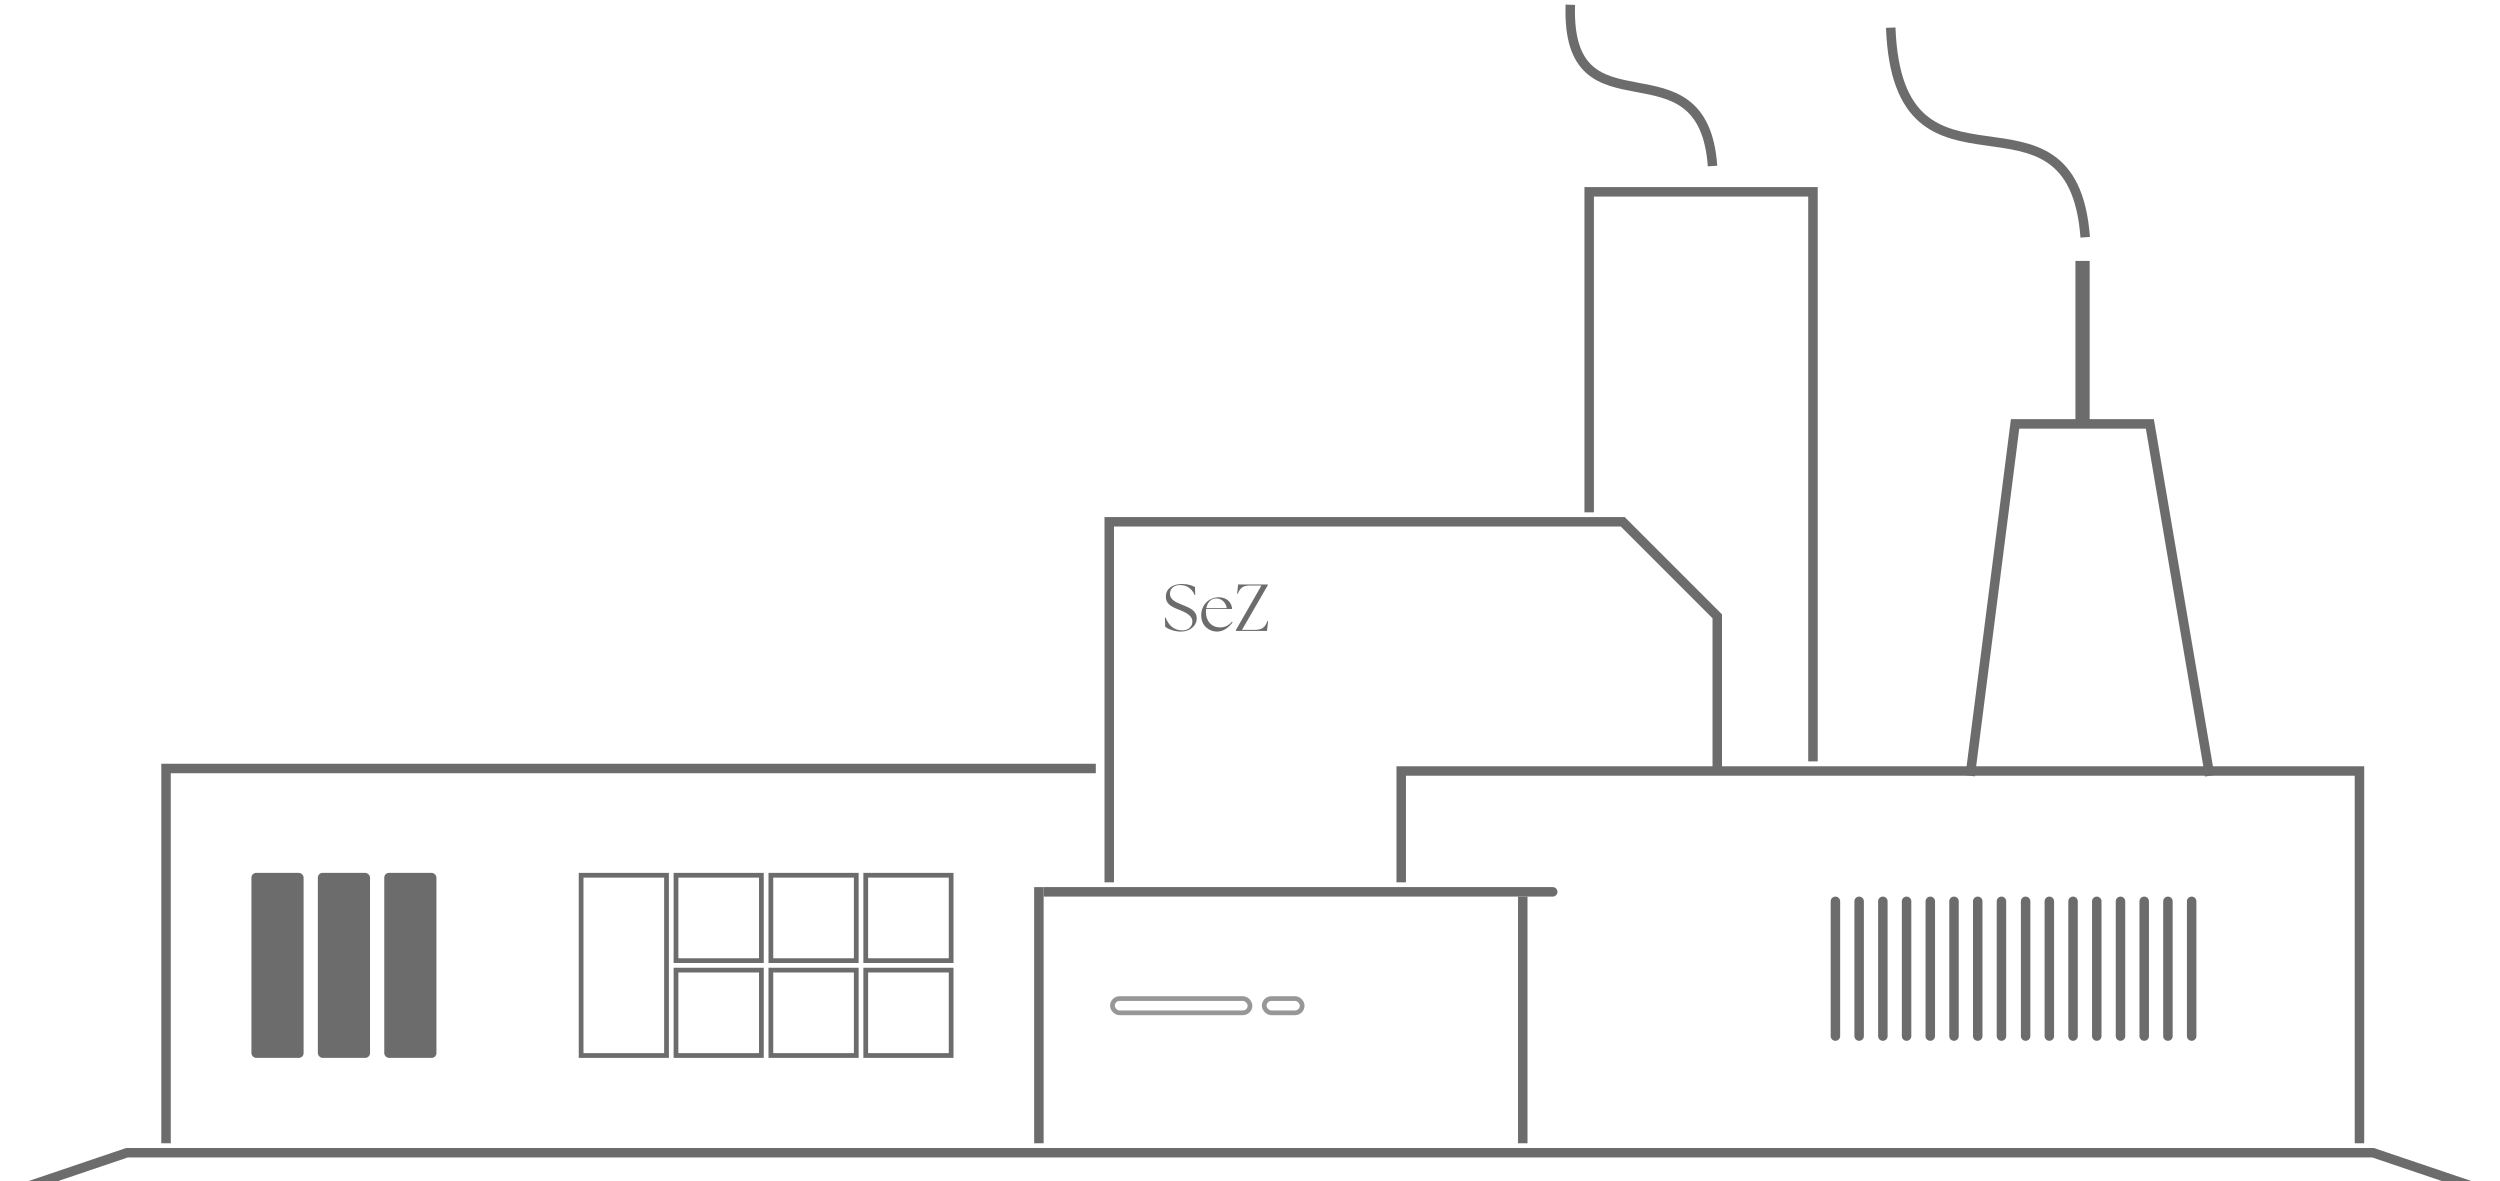 <svg width="527" height="249" viewBox="0 0 527 249" fill="none" xmlns="http://www.w3.org/2000/svg">
<g opacity="0.7">
<line x1="219" y1="241" x2="219" y2="187" stroke="#2E2E2E" stroke-width="2"/>
<path d="M327.312 189C327.865 189 328.312 188.552 328.312 188C328.312 187.448 327.865 187 327.312 187V188V189ZM220 188V189H327.312V188V187H220V188Z" fill="#2E2E2E"/>
<line x1="321" y1="189" x2="321" y2="241" stroke="#2E2E2E" stroke-width="2"/>
<path d="M233.828 186V109M234.5 110H342.078L362 129.922V162.531M295.375 186V162.531H362M497.375 241V162.531H362" stroke="#2E2E2E" stroke-width="2"/>
<path d="M382.172 160.5V40.438H335V108" stroke="#2E2E2E" stroke-width="2"/>
<path d="M415.312 163.531L424.781 89.359H453.188L465.812 163.531" stroke="#2E2E2E" stroke-width="2"/>
<path d="M439 89L439 55" stroke="#2E2E2E" stroke-width="3"/>
<path d="M361 35C359.002 7 330.026 30 331.025 1" stroke="#2E2E2E" stroke-width="2"/>
<path d="M439.562 50.016C436.829 13.626 400.11 46.859 398.565 5.828" stroke="#2E2E2E" stroke-width="2"/>
<path d="M386.906 218.406V190" stroke="#2E2E2E" stroke-width="2" stroke-linecap="round"/>
<path d="M391.906 218.406V190" stroke="#2E2E2E" stroke-width="2" stroke-linecap="round"/>
<path d="M396.906 218.406V190" stroke="#2E2E2E" stroke-width="2" stroke-linecap="round"/>
<path d="M401.906 218.406V190" stroke="#2E2E2E" stroke-width="2" stroke-linecap="round"/>
<path d="M406.906 218.406V190" stroke="#2E2E2E" stroke-width="2" stroke-linecap="round"/>
<path d="M411.906 218.406V190" stroke="#2E2E2E" stroke-width="2" stroke-linecap="round"/>
<path d="M416.906 218.406V190" stroke="#2E2E2E" stroke-width="2" stroke-linecap="round"/>
<path d="M421.906 218.406V190" stroke="#2E2E2E" stroke-width="2" stroke-linecap="round"/>
<path d="M427 218.406V190" stroke="#2E2E2E" stroke-width="2" stroke-linecap="round"/>
<path d="M432 218.406V190" stroke="#2E2E2E" stroke-width="2" stroke-linecap="round"/>
<path d="M437 218.406V190" stroke="#2E2E2E" stroke-width="2" stroke-linecap="round"/>
<path d="M442 218.406V190" stroke="#2E2E2E" stroke-width="2" stroke-linecap="round"/>
<path d="M447 218.406V190" stroke="#2E2E2E" stroke-width="2" stroke-linecap="round"/>
<path d="M452 218.406V190" stroke="#2E2E2E" stroke-width="2" stroke-linecap="round"/>
<path d="M457 218.406V190" stroke="#2E2E2E" stroke-width="2" stroke-linecap="round"/>
<path d="M462 218.406V190" stroke="#2E2E2E" stroke-width="2" stroke-linecap="round"/>
<path d="M500.251 243L520.928 250H6.072L26.749 243H500.251Z" stroke="#2E2E2E" stroke-width="2"/>
<path d="M248.99 133.14C247.52 133.14 246.288 132.622 245.63 132.146L245.56 130.2L245.714 130.172C246.26 131.642 247.324 132.888 249.27 132.888C250.39 132.888 251.356 132.16 251.356 131.026C251.356 129.626 249.634 128.982 248.458 128.506C246.806 127.848 245.756 127.26 245.756 125.776C245.756 124.138 247.114 123.102 249.172 123.102C250.446 123.102 251.356 123.452 251.902 123.746L251.958 125.37L251.818 125.412C251.3 124.194 250.32 123.326 248.724 123.326C247.59 123.326 246.624 123.984 246.624 125.174C246.624 126.49 248.066 127.022 249.256 127.512C250.81 128.128 252.266 128.744 252.266 130.326C252.266 132.076 250.642 133.14 248.99 133.14ZM256.533 133.14C254.993 133.14 253.215 132.02 253.215 129.71C253.215 127.428 254.937 125.902 256.897 125.902C258.661 125.902 259.683 127.05 259.725 128.38H254.251C254.223 128.59 254.209 128.8 254.209 129.024C254.209 130.942 255.399 132.258 257.219 132.258C258.297 132.258 259.067 131.768 259.711 131.04L259.837 131.166C259.123 132.146 258.031 133.14 256.533 133.14ZM254.293 128.198H258.605C258.465 127.26 257.709 126.154 256.435 126.154C255.245 126.14 254.517 127.022 254.293 128.198ZM260.524 133V132.818L265.914 123.424H263.492C262.078 123.424 261.434 123.872 260.93 125.16H260.776L261 123.2H267.244V123.382L261.812 132.776H264.332C266.068 132.776 266.628 132.314 267.188 130.9H267.328L267.076 133H260.524Z" fill="#2E2E2E"/>
<rect opacity="0.7" x="234.5" y="210.5" width="29" height="3" rx="1.5" stroke="#2E2E2E"/>
<rect opacity="0.7" x="266.5" y="210.5" width="8" height="3" rx="1.5" stroke="#2E2E2E"/>
<path d="M231 162H35V241" stroke="#2E2E2E" stroke-width="2"/>
<rect x="53" y="184" width="11" height="39" rx="1" fill="#2E2E2E"/>
<rect x="67" y="184" width="11" height="39" rx="1" fill="#2E2E2E"/>
<rect x="81" y="184" width="11" height="39" rx="1" fill="#2E2E2E"/>
<rect x="142.5" y="184.5" width="18" height="18" stroke="#2E2E2E"/>
<rect x="122.5" y="184.5" width="18" height="38" stroke="#2E2E2E"/>
<rect x="162.5" y="184.5" width="18" height="18" stroke="#2E2E2E"/>
<rect x="182.5" y="184.5" width="18" height="18" stroke="#2E2E2E"/>
<rect x="142.5" y="204.5" width="18" height="18" stroke="#2E2E2E"/>
<rect x="162.5" y="204.5" width="18" height="18" stroke="#2E2E2E"/>
<rect x="182.5" y="204.5" width="18" height="18" stroke="#2E2E2E"/>
</g>
</svg>
